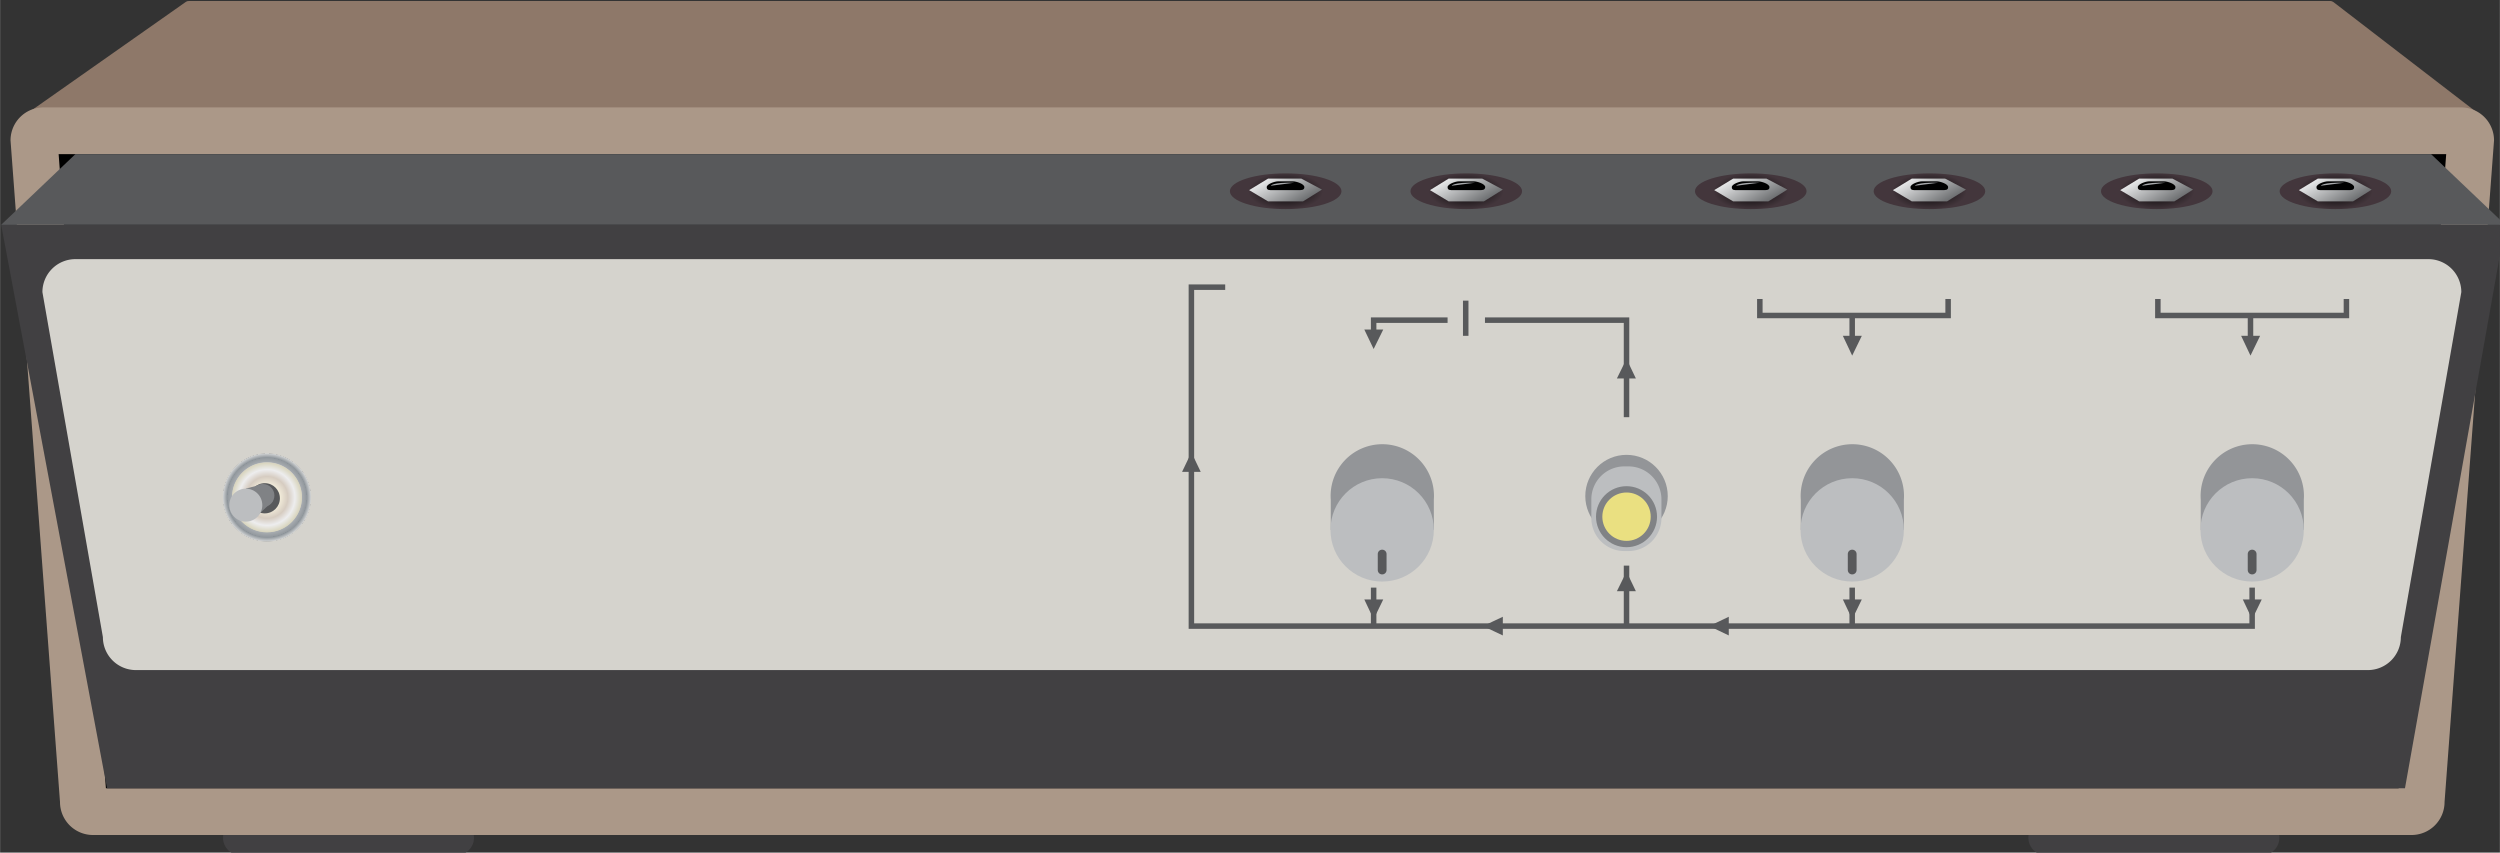 <svg xmlns="http://www.w3.org/2000/svg" width="911" height="310.7" viewBox="0 0 241 82.2" version="1.1" id="svg8"><rect x="0" y="0" width="241" height="82.2" fill="#333333" stroke="none"/><g id="layer1" transform="matrix(.265 0 0 .265 -36.2 -73.2)"><g id="Livello_15"><path id="XMLID_66_" class="st0" d="M302.7 587.3H224a6.3 6.3 0 01-6.3-6.3c0-3.5 2.8-6.3 6.3-6.3h78.7c3.5 0 6.3 2.8 6.3 6.3s-2.8 6.3-6.3 6.3z" fill="#414042"/><path id="XMLID_67_" class="st0" d="M959.5 587.3h-78.7a6.3 6.3 0 01-6.3-6.3c0-3.5 2.9-6.3 6.3-6.3h78.7c3.5 0 6.3 2.8 6.3 6.3s-2.8 6.3-6.3 6.3z" fill="#414042"/></g><g id="Livello_6"><g id="Livello_3"><path id="XMLID_7_" d="M1037.5 317l-52-40c-.3-.2-.7-.4-1.1-.4H205.2c-.4 0-.7.1-1 .3l-56.9 40c-1.4 1-.7 3.2 1 3.2h888c1.8 0 2.5-2.1 1.2-3.1z" fill="#8e7869"/></g><g id="Livello_2"><path id="XMLID_1_" d="M1013.9 580H170.4a12 12 0 01-12-12l-18-240.7a12 12 0 0112-12h879.5a12 12 0 0112 12l-18 240.7a12 12 0 01-12 12z" fill="#ab9888"/><path id="XMLID_6_" d="M1026.5 332.3L1009.2 563H175.1l-17.2-230.7z"/></g><g id="Livello_5"><path id="XMLID_13_" class="st0" fill="#414042" d="M1048 358H137l38.5 205h836z"/></g><g id="Livello_7"><path id="XMLID_8_" class="st3" fill="#58595b" d="M164 332.3L137 358h911l-27-25.7z"/></g><g id="Livello_8"><path id="XMLID_9_" d="M998 520H186a12 12 0 01-12-12l-22-125.5a12 12 0 0112-12h856a12 12 0 0112 12L1010 508a12 12 0 01-12 12z" fill="#d5d3cd"/></g></g><g id="Livello_16"><path id="XMLID_68_" class="st5" fill="none" stroke="#58595b" stroke-width="2" stroke-miterlimit="10" d="M582.3 380.7H570V504h385.9v-14"/><path id="XMLID_69_" class="st5" fill="none" stroke="#58595b" stroke-width="2" stroke-miterlimit="10" d="M636.3 399.7v-7h26.9"/><path id="XMLID_70_" class="st5" fill="none" stroke="#58595b" stroke-width="2" stroke-miterlimit="10" d="M676.8 392.7h51.5V428"/><path id="XMLID_72_" class="st5" fill="none" stroke="#58595b" stroke-width="2" stroke-miterlimit="10" d="M728.3 482v22"/><path id="XMLID_73_" class="st5" fill="none" stroke="#58595b" stroke-width="2" stroke-miterlimit="10" d="M636.3 490v14"/><path id="XMLID_74_" class="st5" fill="none" stroke="#58595b" stroke-width="2" stroke-miterlimit="10" d="M810.4 490v14"/><path id="XMLID_75_" class="st5" fill="none" stroke="#58595b" stroke-width="2" stroke-miterlimit="10" d="M776.8 385v6h68.5v-6"/><path id="XMLID_76_" class="st5" fill="none" stroke="#58595b" stroke-width="2" stroke-miterlimit="10" d="M810.4 391v11"/><path id="XMLID_77_" class="st5" fill="none" stroke="#58595b" stroke-width="2" stroke-miterlimit="10" d="M921.6 385v6h68.6v-6"/><path id="XMLID_71_" class="st5" fill="none" stroke="#58595b" stroke-width="2" stroke-miterlimit="10" d="M955.3 391v11"/><path id="XMLID_78_" class="st3" fill="#58595b" d="M731.7 491.3h-6.9l3.5-7.1z"/><path id="XMLID_79_" class="st3" fill="#58595b" d="M632.9 494.3h6.9l-3.5 7.2z"/><path id="XMLID_80_" class="st3" fill="#58595b" d="M807 494.3h6.9l-3.5 7.2z"/><path id="XMLID_81_" class="st3" fill="#58595b" d="M952.5 494.3h6.9l-3.5 7.2z"/><path id="XMLID_82_" class="st3" fill="#58595b" d="M951.9 398.4h6.9l-3.5 7.2z"/><path id="XMLID_83_" class="st3" fill="#58595b" d="M807 398.4h6.9l-3.5 7.2z"/><path id="XMLID_84_" class="st3" fill="#58595b" d="M632.9 396.1h6.9l-3.5 7.1z"/><path id="XMLID_85_" class="st3" fill="#58595b" d="M731.7 413.9h-6.9l3.5-7.1z"/><path id="XMLID_86_" class="st3" fill="#58595b" d="M765.5 500.6v6.8l-7.1-3.4z"/><path id="XMLID_87_" class="st3" fill="#58595b" d="M683.3 500.6v6.8l-7.2-3.4z"/><path id="XMLID_88_" class="st3" fill="#58595b" d="M573.4 447.9h-6.8l3.4-7.1z"/><path id="XMLID_90_" class="st5" fill="none" stroke="#58595b" stroke-width="2" stroke-miterlimit="10" d="M669.8 385.6v12.8"/></g><g id="Livello_17"><circle id="XMLID_89_" class="st6" cx="728.3" cy="456.7" r="15" fill="#939598"/><path id="XMLID_91_" class="st7" d="M729 476.7h-1.5a12 12 0 01-12-12v-6.8a12 12 0 0112-12h1.5a12 12 0 0112 12v6.8a12 12 0 01-12 12z" fill="#bcbec0"/><circle id="XMLID_92_" class="st8" cx="728.3" cy="464.2" r="11.1" fill="#808285"/><circle id="XMLID_93_" cx="728.3" cy="464.2" r="8.8" fill="#eae081"/></g><g id="Livello_9"><radialGradient id="XMLID_102_" cx="604.3" cy="345.8" r="15.1" gradientTransform="matrix(1 0 0 .49 0 176.4)" gradientUnits="userSpaceOnUse"><stop offset="0" id="stop865" stop-color="#000"/><stop offset=".9" id="stop867" stop-color="#43363c"/></radialGradient><ellipse id="XMLID_37_" cx="604.3" cy="345.8" rx="20.3" ry="6.5" fill="url(#XMLID_102_)"/><radialGradient id="XMLID_103_" cx="670" cy="345.8" r="15.1" gradientTransform="matrix(1 0 0 .49 0 176.4)" gradientUnits="userSpaceOnUse"><stop offset="0" id="stop871" stop-color="#000"/><stop offset=".9" id="stop873" stop-color="#43363c"/></radialGradient><ellipse id="XMLID_38_" cx="670" cy="345.8" rx="20.3" ry="6.5" fill="url(#XMLID_103_)"/><radialGradient id="XMLID_104_" cx="773.5" cy="345.8" r="15.1" gradientTransform="matrix(1 0 0 .49 0 176.4)" gradientUnits="userSpaceOnUse"><stop offset="0" id="stop877" stop-color="#000"/><stop offset=".9" id="stop879" stop-color="#43363c"/></radialGradient><ellipse id="XMLID_39_" cx="773.5" cy="345.8" rx="20.3" ry="6.5" fill="url(#XMLID_104_)"/><radialGradient id="XMLID_105_" cx="838.5" cy="345.8" r="15.1" gradientTransform="matrix(1 0 0 .49 0 176.4)" gradientUnits="userSpaceOnUse"><stop offset="0" id="stop883" stop-color="#000"/><stop offset=".9" id="stop885" stop-color="#43363c"/></radialGradient><ellipse id="XMLID_40_" cx="838.5" cy="345.8" rx="20.3" ry="6.5" fill="url(#XMLID_105_)"/><radialGradient id="XMLID_106_" cx="921.2" cy="345.8" r="15.1" gradientTransform="matrix(1 0 0 .49 0 176.4)" gradientUnits="userSpaceOnUse"><stop offset="0" id="stop889" stop-color="#000"/><stop offset=".9" id="stop891" stop-color="#43363c"/></radialGradient><ellipse id="XMLID_41_" cx="921.2" cy="345.8" rx="20.3" ry="6.5" fill="url(#XMLID_106_)"/><radialGradient id="XMLID_107_" cx="986.2" cy="345.8" r="15.1" gradientTransform="matrix(1 0 0 .49 0 176.4)" gradientUnits="userSpaceOnUse"><stop offset="0" id="stop895" stop-color="#000"/><stop offset=".9" id="stop897" stop-color="#43363c"/></radialGradient><ellipse id="XMLID_42_" cx="986.2" cy="345.8" rx="20.3" ry="6.5" fill="url(#XMLID_107_)"/><g id="XMLID_15_"><linearGradient id="XMLID_108_" gradientUnits="userSpaceOnUse" x1="600.9" y1="339.5" x2="607.7" y2="351.2"><stop offset="0" id="stop901" stop-color="#e6e7e8"/><stop offset="1" id="stop903" stop-color="#6d6f71"/></linearGradient><path id="XMLID_10_" fill="url(#XMLID_108_)" d="M597.9 349.5h12.7l6.9-4.3-7.5-4h-12.1l-6.9 4.2z"/><path id="XMLID_14_" d="M609 345.4h-9.5c-1.1 0-2.1.1-2.1-1.1 0-1.1 2.9-2.1 4.1-2.1h5.5c1.1 0 4.1.9 4.1 2.1 0 1.1-1 1.1-2.1 1.1z"/><path id="XMLID_16_" class="st18" d="M598.9 343.8s.4-1.3 8.6-1.1z" fill="#a7a9ac"/></g><g id="XMLID_17_"><g id="XMLID_62_"><linearGradient id="XMLID_109_" gradientUnits="userSpaceOnUse" x1="666.7" y1="339.5" x2="673.4" y2="351.2"><stop offset="0" id="stop910" stop-color="#e6e7e8"/><stop offset="1" id="stop912" stop-color="#6d6f71"/></linearGradient><path id="XMLID_65_" fill="url(#XMLID_109_)" d="M663.6 349.5h12.8l6.9-4.3-7.5-4h-12.2l-6.8 4.2z"/><path id="XMLID_64_" d="M674.8 345.4h-9.5c-1.1 0-2.1.1-2.1-1.1 0-1.1 2.9-2.1 4.1-2.1h5.5c1.1 0 4.1.9 4.1 2.1-.1 1.1-1 1.1-2.1 1.1z"/><path id="XMLID_63_" class="st18" d="M664.7 343.8s.4-1.3 8.6-1.1z" fill="#a7a9ac"/></g></g><g id="XMLID_21_"><linearGradient id="XMLID_110_" gradientUnits="userSpaceOnUse" x1="770.1" y1="339.5" x2="776.9" y2="351.2"><stop offset="0" id="stop920" stop-color="#e6e7e8"/><stop offset="1" id="stop922" stop-color="#6d6f71"/></linearGradient><path id="XMLID_24_" fill="url(#XMLID_110_)" d="M767.1 349.5h12.8l6.9-4.3-7.6-4h-12.1l-6.9 4.2z"/><path id="XMLID_23_" d="M778.2 345.4h-9.5c-1.1 0-2.1.1-2.1-1.1 0-1.1 2.9-2.1 4.1-2.1h5.5c1.1 0 4.1.9 4.1 2.1 0 1.1-.9 1.1-2.1 1.1z"/><path id="XMLID_22_" class="st18" d="M768.2 343.8s.4-1.3 8.6-1.1z" fill="#a7a9ac"/></g><g id="XMLID_25_"><linearGradient id="XMLID_111_" gradientUnits="userSpaceOnUse" x1="835.1" y1="339.5" x2="841.9" y2="351.2"><stop offset="0" id="stop929" stop-color="#e6e7e8"/><stop offset="1" id="stop931" stop-color="#6d6f71"/></linearGradient><path id="XMLID_28_" fill="url(#XMLID_111_)" d="M832.1 349.5h12.8l6.9-4.3-7.6-4h-12.1l-6.9 4.2z"/><path id="XMLID_27_" d="M843.2 345.4h-9.5c-1.1 0-2.1.1-2.1-1.1 0-1.1 2.9-2.1 4.1-2.1h5.5c1.1 0 4.1.9 4.1 2.1 0 1.1-.9 1.1-2.1 1.1z"/><path id="XMLID_26_" class="st18" d="M833.2 343.8s.4-1.3 8.6-1.1z" fill="#a7a9ac"/></g><g id="XMLID_33_"><linearGradient id="XMLID_112_" gradientUnits="userSpaceOnUse" x1="917.8" y1="339.5" x2="924.6" y2="351.2"><stop offset="0" id="stop938" stop-color="#e6e7e8"/><stop offset="1" id="stop940" stop-color="#6d6f71"/></linearGradient><path id="XMLID_36_" fill="url(#XMLID_112_)" d="M914.8 349.5h12.8l6.8-4.3-7.5-4h-12.1l-6.9 4.2z"/><path id="XMLID_35_" d="M925.9 345.4h-9.5c-1.1 0-2.1.1-2.1-1.1 0-1.1 2.9-2.1 4.1-2.1h5.5c1.1 0 4.1.9 4.1 2.1 0 1.1-.9 1.1-2.1 1.1z"/><path id="XMLID_34_" class="st18" d="M915.9 343.8s.4-1.3 8.6-1.1z" fill="#a7a9ac"/></g><g id="XMLID_29_"><linearGradient id="XMLID_113_" gradientUnits="userSpaceOnUse" x1="982.8" y1="339.5" x2="989.6" y2="351.2"><stop offset="0" id="stop947" stop-color="#e6e7e8"/><stop offset="1" id="stop949" stop-color="#6d6f71"/></linearGradient><path id="XMLID_32_" fill="url(#XMLID_113_)" d="M979.8 349.5h12.8l6.8-4.3-7.5-4h-12.1l-6.9 4.2z"/><path id="XMLID_31_" d="M990.9 345.4h-9.5c-1.1 0-2.1.1-2.1-1.1 0-1.1 2.9-2.1 4.1-2.1h5.5c1.1 0 4.1.9 4.1 2.1 0 1.1-.9 1.1-2.1 1.1z"/><path id="XMLID_30_" class="st18" d="M980.9 343.8s.4-1.3 8.6-1.1z" fill="#a7a9ac"/></g></g><g id="Livello_10"><radialGradient id="XMLID_114_" cx="233.7" cy="457.2" r="16" gradientUnits="userSpaceOnUse"><stop offset="0" id="stop957" stop-color="#e5e2df"/><stop offset="0" id="stop959" stop-color="#ded9d6"/><stop offset="0" id="stop961" stop-color="#cdccca"/><stop offset=".1" id="stop963" stop-color="#a5a9a9"/><stop offset=".2" id="stop965" stop-color="#6e7678"/><stop offset=".3" id="stop967" stop-color="#465053"/><stop offset=".3" id="stop969" stop-color="#555e61"/><stop offset=".4" id="stop971" stop-color="#899194"/><stop offset=".5" id="stop973" stop-color="#b6babc"/><stop offset=".5" id="stop975" stop-color="#d4d5d6"/><stop offset=".6" id="stop977" stop-color="#e0e0e0"/><stop offset=".6" id="stop979" stop-color="#d5d6d8"/><stop offset=".7" id="stop981" stop-color="#bbbec2"/><stop offset=".9" id="stop983" stop-color="#93999e"/><stop offset=".9" id="stop985" stop-color="#8b9298"/><stop offset="1" id="stop987" stop-color="#d1d3d4"/><stop offset="1" id="stop989" stop-color="#a7a9ac"/></radialGradient><path id="XMLID_49_" d="M233.7 441.2a16 16 0 00-16 16 16 16 0 0016 16 16 16 0 100-32zm0 28.6a12.7 12.7 0 110-25.4 12.7 12.7 0 010 25.4z" fill="url(#XMLID_114_)"/><radialGradient id="XMLID_115_" cx="233.7" cy="457.2" r="12.7" gradientUnits="userSpaceOnUse"><stop offset="0" id="stop993" stop-color="#dfe3e6"/><stop offset=".3" id="stop995" stop-color="#fffce6"/><stop offset=".4" id="stop997" stop-color="#eee7d6"/><stop offset=".6" id="stop999" stop-color="#d6ccc1"/><stop offset=".8" id="stop1001" stop-color="#ededee"/><stop offset="1" id="stop1003" stop-color="#d8d4bc"/></radialGradient><circle id="XMLID_45_" cx="233.7" cy="457.2" r="12.7" fill="url(#XMLID_115_)"/><circle id="XMLID_44_" class="st3" cx="232.9" cy="457.5" r="5.5" fill="#58595b"/><circle id="XMLID_4_" class="st8" cx="232.2" cy="456.5" r="4.2" fill="#808285"/><path id="XMLID_11_" class="st8" fill="#808285" d="M235.8 458.5l-6.3 6L226 454l6.2-1.7z"/><circle id="XMLID_3_" class="st7" cx="226" cy="460" r="6" fill="#bcbec0"/></g><g id="Livello_11"><path id="XMLID_12_" class="st6" d="M658.2 458v11s-30.4 1.8-37.5 0v-11a18.8 18.8 0 1137.5 0z" fill="#939598"/><circle id="XMLID_43_" class="st7" cx="639.4" cy="469" r="18.8" fill="#bcbec0"/><path id="XMLID_46_" class="st3" d="M639.4 485.2c-.9 0-1.6-.7-1.6-1.6v-5.8c0-.9.7-1.6 1.6-1.6.9 0 1.6.7 1.6 1.6v5.8c0 .9-.7 1.6-1.6 1.6z" fill="#58595b"/></g><g id="Livello_11_copia"><path id="XMLID_52_" class="st6" d="M829.2 458v11s-30.4 1.8-37.5 0v-11a18.8 18.8 0 1137.5 0z" fill="#939598"/><circle id="XMLID_51_" class="st7" cx="810.4" cy="469" r="18.8" fill="#bcbec0"/><path id="XMLID_50_" class="st3" d="M810.4 485.2c-.9 0-1.6-.7-1.6-1.6v-5.8c0-.9.7-1.6 1.6-1.6.9 0 1.6.7 1.6 1.6v5.8c0 .9-.7 1.6-1.6 1.6z" fill="#58595b"/></g><g id="Livello_11_copia_2"><path id="XMLID_55_" class="st6" d="M974.7 458v11s-30.4 1.8-37.5 0v-11a18.8 18.8 0 1137.5 0z" fill="#939598"/><circle id="XMLID_54_" class="st7" cx="955.9" cy="469" r="18.8" fill="#bcbec0"/><path id="XMLID_53_" class="st3" d="M955.9 485.2c-.9 0-1.6-.7-1.6-1.6v-5.8c0-.9.7-1.6 1.6-1.6.9 0 1.6.7 1.6 1.6v5.8c0 .9-.7 1.6-1.6 1.6z" fill="#58595b"/></g></g><style id="style815" type="text/css">.st0{fill:#414042}.st3{fill:#58595b}.st5{fill:none;stroke:#58595b;stroke-width:2;stroke-miterlimit:10}.st6{fill:#939598}.st7{fill:#bcbec0}.st8{fill:#808285}.st18{fill:#a7a9ac}</style></svg>